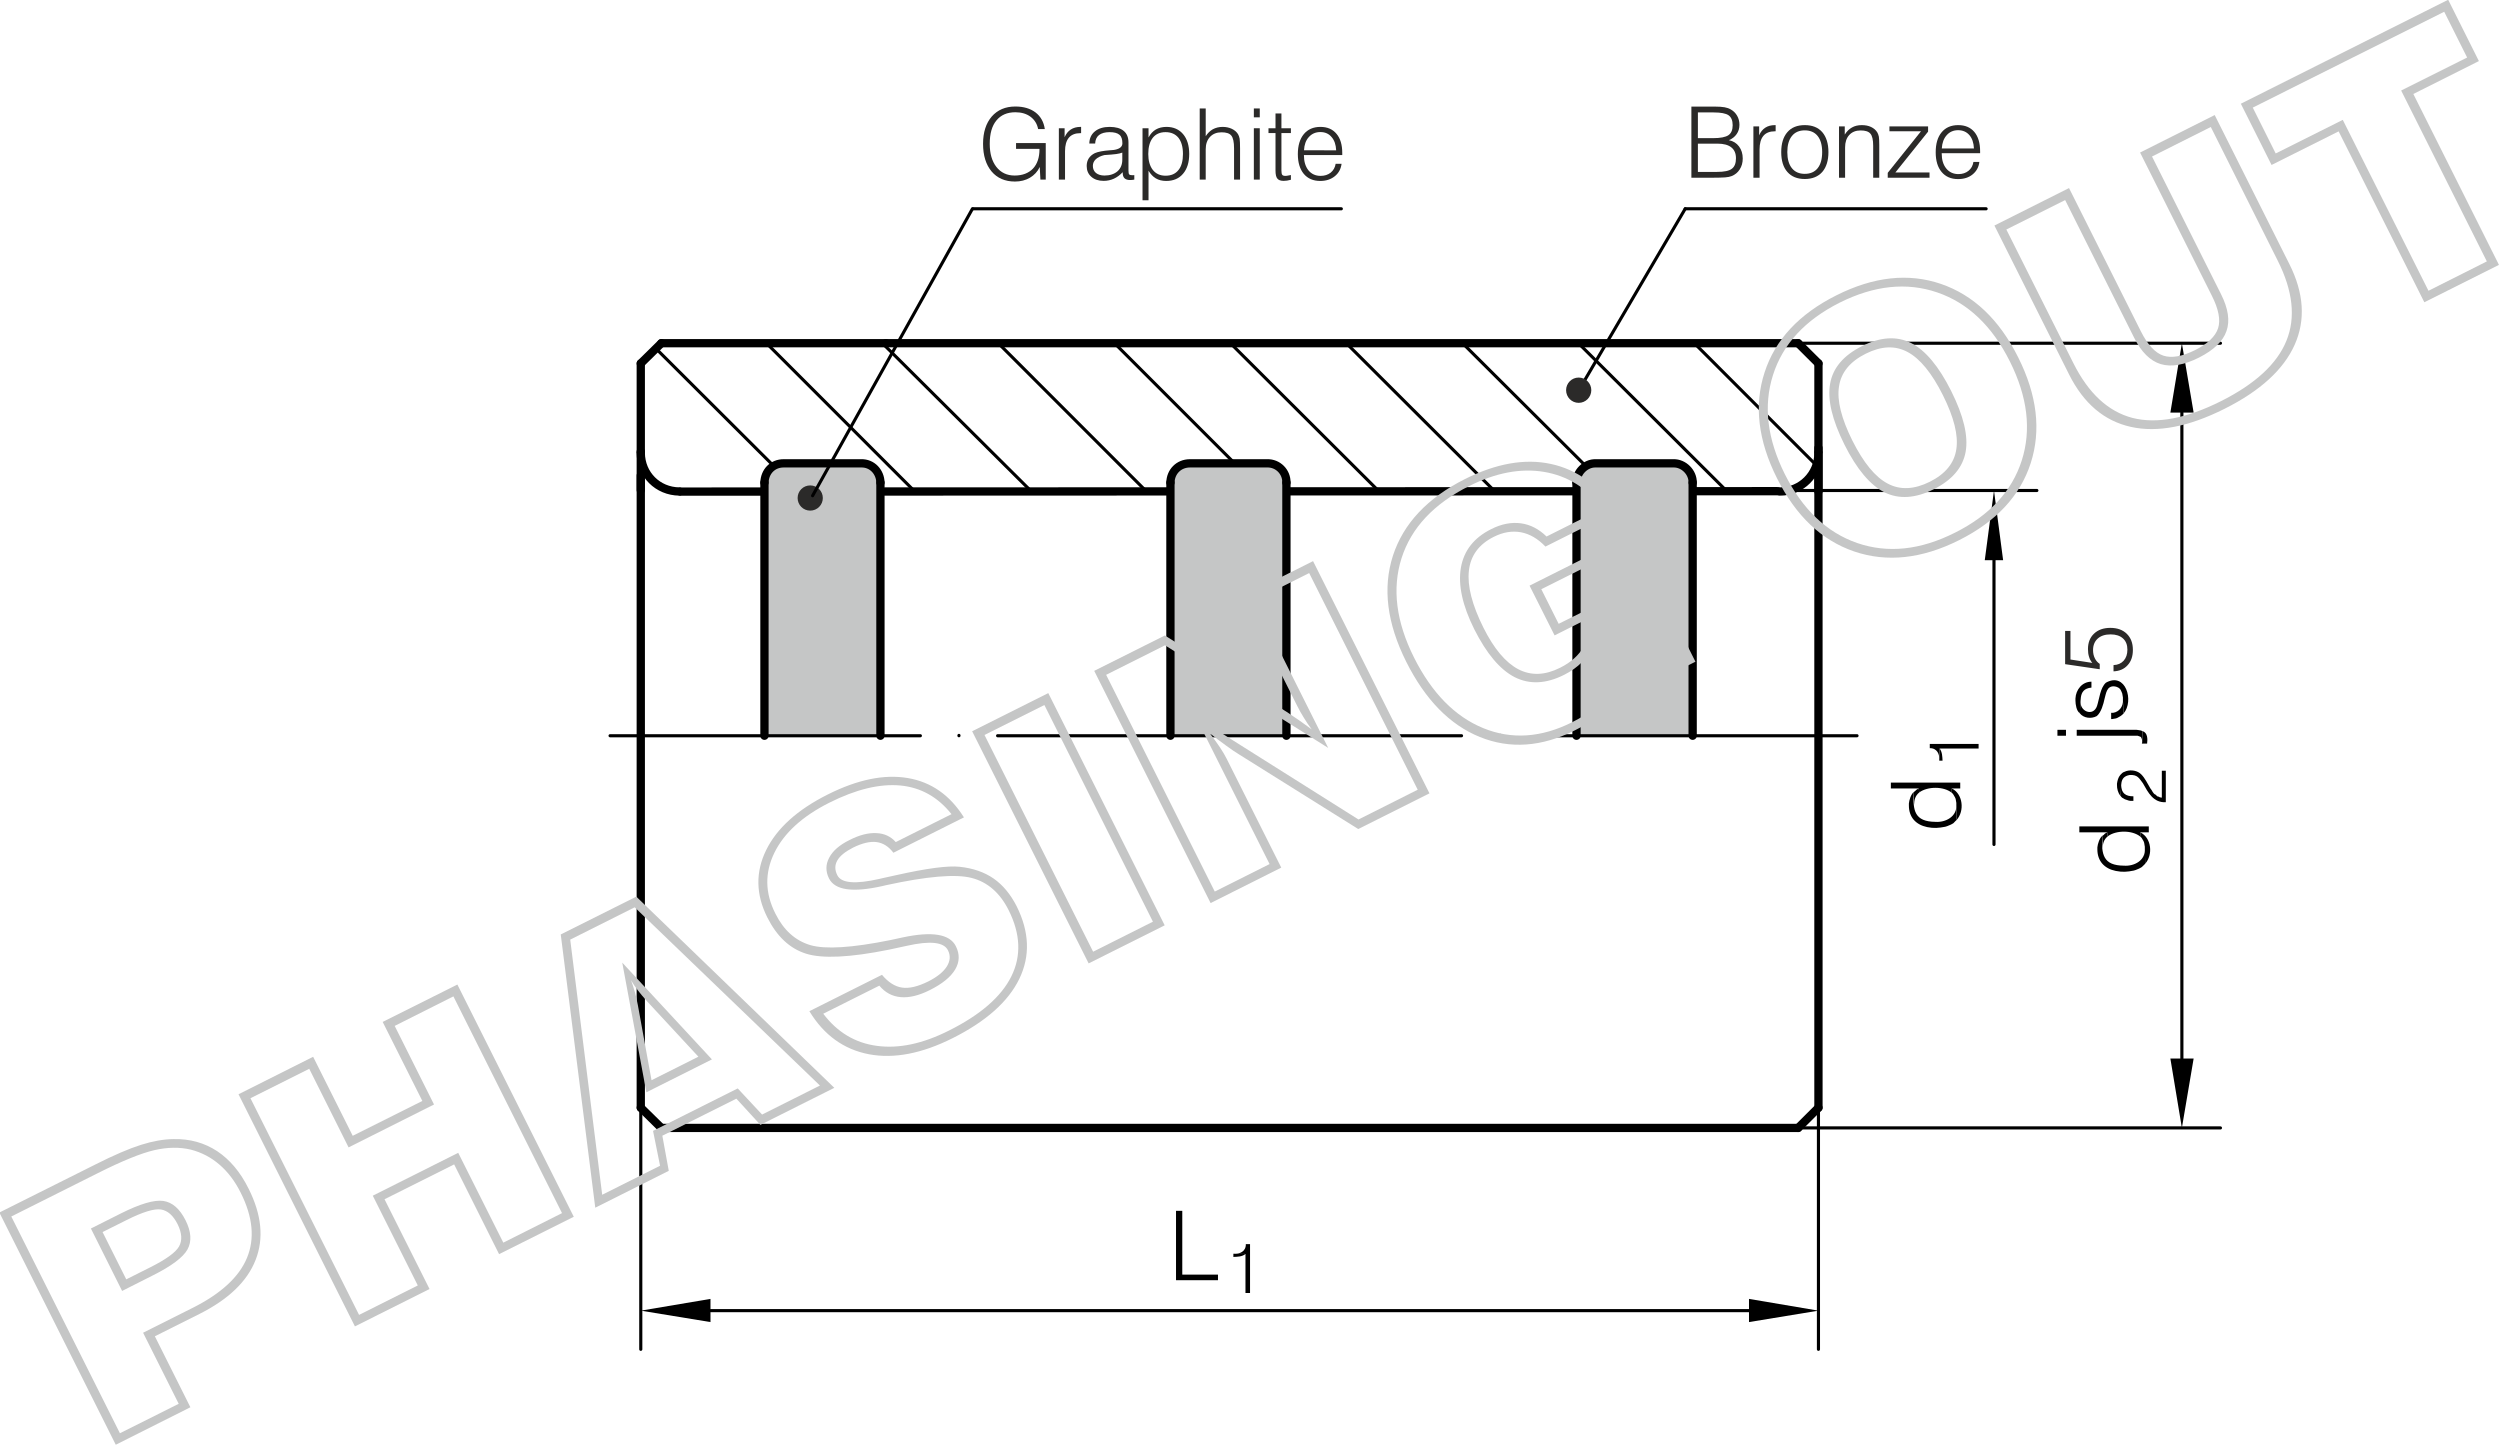 <?xml version="1.0" encoding="UTF-8"?> <svg xmlns="http://www.w3.org/2000/svg" xmlns:xlink="http://www.w3.org/1999/xlink" xml:space="preserve" width="725px" height="419px" version="1.1" style="shape-rendering:geometricPrecision; text-rendering:geometricPrecision; image-rendering:optimizeQuality; fill-rule:evenodd; clip-rule:evenodd" viewBox="0 0 29539 17079"> <defs> <style type="text/css"> .str0 {stroke:black;stroke-width:98;stroke-linecap:round;stroke-linejoin:round;stroke-miterlimit:22.926} .str1 {stroke:black;stroke-width:37;stroke-linecap:round;stroke-linejoin:round;stroke-miterlimit:22.926} .fil0 {fill:none} .fil1 {fill:none;fill-rule:nonzero} .fil6 {fill:#C5C6C6} .fil4 {fill:#2B2A29} .fil2 {fill:black} .fil8 {fill:#C5C6C6;fill-rule:nonzero} .fil5 {fill:#2B2A29;fill-rule:nonzero} .fil7 {fill:#2B2A29;fill-rule:nonzero} .fil3 {fill:black;fill-rule:nonzero} </style> </defs> <g id="Layer_x0020_1">  <line class="fil0 str0" x1="21006" y1="5806" x2="8037" y2="5811"></line> <line class="fil0 str0" x1="10466" y1="4057" x2="7811" y2="4057"></line> <line class="fil1 str0" x1="7568" y1="5620" x2="7568" y2="13094"></line> <line class="fil1 str0" x1="21489" y1="5295" x2="21489" y2="13094"></line> <line class="fil1 str0" x1="7568" y1="4296" x2="7568" y2="5338"></line> <line class="fil1 str0" x1="21489" y1="4296" x2="21489" y2="5338"></line> <line class="fil1 str0" x1="7811" y1="4057" x2="7568" y2="4296"></line> <line class="fil1 str0" x1="7568" y1="13094" x2="7811" y2="13333"></line> <line class="fil1 str0" x1="21249" y1="4057" x2="10466" y2="4057"></line> <line class="fil1 str0" x1="7811" y1="13333" x2="21249" y2="13333"></line> <line class="fil1 str0" x1="21489" y1="4296" x2="21249" y2="4057"></line> <line class="fil1 str0" x1="21249" y1="13333" x2="21489" y2="13094"></line> <polygon class="fil2" points="13969,14313 13895,14313 13895,15133 14391,15133 14391,15067 13969,15067 "></polygon> <path class="fil2" d="M14573 14820l0 38c48,-2 103,-2 143,-35l-143 -3z"></path> <path class="fil2" d="M14770 14707l-50 0c3,85 -71,120 -147,113l143 3 0 461 54 0 0 -577z"></path> <path class="fil2" d="M25293 9889l16 15 23 39 7 19 8 47 0 23 4 178c94,-105 77,-306 -58,-371l0 50z"></path> <path class="fil2" d="M24844 9881l4 151c2,-60 13,-108 62,-147l-8 -46 -8 4 -19 11 -15 16 -16 11z"></path> <path class="fil2" d="M24786 10040c0,138 83,228 217,255 79,16 134,12 213,-4l23 -7 39 -16 15 -8 19 -11 16 -16 8 -7 15 -16 -4 -178c10,139 -125,210 -247,201 -245,-2 -269,-131 -256,-352 -32,24 -55,97 -58,136l0 23z"></path> <path class="fil2" d="M24573 9769l0 70 329 0 8 46c96,-72 288,-74 383,4l0 -50 101 0 0 -70 -821 0z"></path> <path class="fil2" d="M25057 9405c32,38 13,16 54,43 48,14 44,22 101,19l0 -54c-89,1 -145,-36 -143,-132l-12 124z"></path> <path class="fil2" d="M25018 9281c-1,40 12,92 39,124 24,-103 -25,-221 112,-244 92,-4 108,35 155,97 63,112 123,232 271,225l0 -372 -47 0 0 317 -7 0 -16 -3 -15 -8 -16 -4 -19 -19c-33,-12 -40,-51 -62,-74 -34,-56 -63,-121 -108,-166 -45,-46 -119,-57 -178,-39 -45,20 -31,6 -70,46 -25,29 -33,65 -39,101l0 19z"></path> <path class="fil2" d="M25312 8790l62 0c7,-51 7,-130 -54,-147l-4 120 0 11 -4 16z"></path> <polygon class="fil2" points="24542,8627 24542,8697 25262,8697 25285,8705 25301,8712 25312,8736 25316,8763 25320,8643 25301,8635 25278,8631 25250,8627 "></polygon> <polygon class="fil3" points="24415,8697 24415,8627 24314,8627 24314,8697 "></polygon> <path class="fil2" d="M24949 8426l0 74 11 0 23 -4 24 -4 19 -8 39 -23 15 -12 16 -15 -8 -163c7,75 -41,144 -116,155l-23 0z"></path> <path class="fil2" d="M24577 8430c45,60 137,70 201,35 53,-42 80,-143 93,-205 18,-63 25,-151 112,-147 32,2 69,18 82,50l7 15 8 20 8 46 0 27 8 163c127,-148 25,-496 -209,-364 -68,62 -77,189 -105,275 -46,133 -212,62 -193,-62l-12 147z"></path> <path class="fil2" d="M24527 8283c1,44 11,119 50,147 28,-119 -36,-286 139,-302l0 -70c-109,0 -184,94 -189,198l0 27z"></path> <path class="fil2" d="M23065 9371l15 15 23 39 8 19 8 47 0 23 4 178c94,-105 76,-307 -58,-372l0 51z"></path> <path class="fil2" d="M22616 9363l3 151c2,-60 14,-108 62,-147l-7 -47 -8 4 -19 12 -16 15 -15 12z"></path> <path class="fil2" d="M22558 9522c0,138 82,227 216,255 80,16 134,11 213,-4l23 -7 39 -16 16 -8 19 -11 23 -24 16 -15 -4 -178c9,138 -126,210 -248,201 -245,-3 -269,-131 -255,-352 -33,24 -55,97 -58,135l0 24z"></path> <path class="fil2" d="M22345 9251l0 69 329 0 7 47c97,-72 288,-74 384,4l0 -51 100 0 0 -69 -820 0z"></path> <path class="fil2" d="M22917 8992l39 0c-3,-49 -3,-104 -35,-144l-4 144z"></path> <path class="fil2" d="M22805 8794l0 50c85,-2 120,71 112,148l4 -144 461 0 0 -54 -577 0z"></path> <path class="fil0 str1" d="M21249 13333l4992 0m-4992 -9276l4992 0m-456 8456l0 -7636"></path> <polygon class="fil2" points="25649,12513 25924,12513 25785,13333 "></polygon> <polygon class="fil2" points="25649,4877 25924,4877 25785,4057 "></polygon> <path class="fil0 str1" d="M7568 13094l0 2856m13921 -2856l0 2856m-13097 -457l12276 0"></path> <polygon class="fil2" points="8392,15354 8392,15628 7568,15493 "></polygon> <polygon class="fil2" points="20668,15354 20668,15628 21489,15493 "></polygon> <line class="fil0 str1" x1="20967" y1="5798" x2="24071" y2="5798"></line> <line class="fil0 str1" x1="23564" y1="6224" x2="23564" y2="9982"></line> <polygon class="fil2" points="23672,6622 23455,6622 23564,5798 "></polygon> <line class="fil0 str1" x1="13546" y1="5810" x2="11794" y2="4057"></line> <line class="fil0 str1" x1="16301" y1="5815" x2="14538" y2="4057"></line> <path class="fil0 str1" d="M18725 5495l-1443 -1438m-2700 1414l-1414 -1414m4507 1763l-1767 -1763"></path> <path class="fil0 str1" d="M20415 5815l-1763 -1758m2817 1448l-1447 -1448m-12427 1281l-27 -24m1568 191l-1390 -1386m4440 1691l-1762 -1753m383 1753l-1753 -1753"></path> <line class="fil0 str1" x1="19914" y1="2468" x2="18677" y2="4578"></line> <line class="fil0 str1" x1="19914" y1="2468" x2="23471" y2="2468"></line> <path class="fil4" d="M18655 4463c82,0 149,67 149,149 0,83 -67,150 -149,150 -83,0 -149,-67 -149,-150 0,-82 66,-149 149,-149z"></path> <path class="fil5" d="M20064 2032l226 0c84,0 143,-12 175,-37 33,-24 49,-66 49,-124 0,-57 -18,-100 -55,-129 -36,-29 -91,-44 -162,-44l-233 0 0 334zm187 -703l-187 0 0 304 180 0c86,0 147,-12 181,-35 33,-23 50,-62 50,-118 0,-55 -16,-94 -48,-117 -33,-23 -92,-34 -176,-34zm-264 772l0 -841 278 0c48,0 86,3 115,8 28,5 53,14 73,26 32,18 57,43 75,75 18,31 27,67 27,106 0,42 -11,79 -33,110 -22,32 -53,56 -92,72 51,10 91,35 120,74 29,39 44,86 44,143 0,49 -12,92 -36,129 -23,36 -55,63 -97,79 -17,7 -42,12 -76,15 -35,2 -90,4 -166,4l-232 0z"></path> <path id="1" class="fil5" d="M20720 2101l0 -607 68 0 0 106c17,-41 42,-71 73,-91 31,-20 69,-30 114,-30l8 0 0 73 -9 0c-60,0 -106,18 -136,54 -30,36 -45,89 -45,160l0 335 -73 0z"></path> <path id="2" class="fil5" d="M21121 1798c0,82 18,145 54,190 36,45 87,67 152,67 66,0 117,-22 153,-67 35,-44 53,-108 53,-190 0,-82 -18,-146 -53,-190 -36,-45 -87,-67 -153,-67 -65,0 -116,22 -152,67 -36,45 -54,108 -54,190zm-72 0c0,-101 24,-180 73,-236 48,-56 117,-83 205,-83 89,0 158,27 207,83 48,56 73,135 73,236 0,101 -25,179 -73,235 -49,55 -118,83 -207,83 -88,0 -157,-28 -205,-83 -49,-55 -73,-134 -73,-235z"></path> <path id="3" class="fil5" d="M21732 2101l0 -607 68 0 0 97c23,-37 51,-65 85,-84 33,-19 72,-28 116,-28 42,0 79,7 110,22 32,15 56,36 73,63 8,14 15,31 19,51 3,20 5,53 5,99l0 17 0 370 -72 0 0 -377c0,-71 -11,-119 -33,-144 -22,-26 -60,-38 -116,-38 -56,0 -101,18 -134,54 -33,36 -49,85 -49,147l0 358 -72 0z"></path> <polygon id="4" class="fil5" points="22308,2101 22308,2043 22701,1552 22328,1552 22328,1494 22785,1494 22785,1556 22398,2039 22802,2039 22802,2101 "></polygon> <path id="5" class="fil5" d="M22946 1811l0 3c0,75 18,134 54,178 36,44 84,66 144,66 47,0 87,-13 119,-39 32,-26 51,-61 58,-105l70 0c-7,61 -34,111 -80,148 -45,37 -103,55 -172,55 -83,0 -147,-28 -194,-84 -47,-56 -70,-133 -70,-233 0,-101 23,-180 70,-236 47,-57 113,-85 196,-85 82,0 145,27 191,81 45,54 68,130 68,228l0 23 -454 0zm1 -56l380 0c-3,-67 -21,-120 -54,-158 -33,-38 -78,-58 -133,-58 -55,0 -101,20 -135,59 -35,39 -54,91 -58,157z"></path> <line class="fil0 str1" x1="11501" y1="2468" x2="15849" y2="2468"></line> <path class="fil5" d="M12292 2123l-8 -149c-25,54 -64,96 -116,127 -51,30 -110,45 -177,45 -117,0 -209,-40 -276,-119 -67,-80 -101,-189 -101,-327 0,-136 35,-244 103,-323 69,-78 161,-118 279,-118 98,0 177,24 238,70 61,47 98,113 110,197l-79 0c-12,-62 -42,-110 -90,-146 -47,-35 -107,-53 -178,-53 -98,0 -172,32 -225,97 -53,64 -79,156 -79,276 0,115 26,206 79,274 53,67 125,101 215,101 93,0 165,-28 217,-82 51,-54 77,-131 77,-229l0 -4 -277 0 0 -69 351 0 0 432 -63 0z"></path> <path id="1" class="fil5" d="M12510 2123l0 -607 68 0 0 106c18,-41 42,-71 73,-91 31,-20 69,-31 114,-31l8 0 0 74 -9 0c-60,0 -106,18 -136,54 -30,36 -45,89 -45,160l0 335 -73 0z"></path> <path id="2" class="fil5" d="M13260 1804c-19,7 -42,13 -72,17 -29,4 -76,8 -140,12 -45,11 -79,28 -102,50 -23,22 -34,48 -34,78 0,35 12,62 36,83 25,20 59,31 101,31 64,0 115,-17 154,-50 38,-34 57,-79 57,-137l0 -84zm5 231c-32,34 -67,60 -104,77 -37,17 -78,26 -121,26 -61,0 -110,-16 -146,-48 -37,-32 -55,-75 -55,-128 0,-34 8,-65 25,-91 17,-25 41,-46 72,-61 36,-16 97,-28 181,-34 17,-1 29,-2 38,-3 4,0 11,-2 19,-3 58,-12 87,-37 87,-76 0,-47 -11,-81 -35,-101 -23,-20 -62,-31 -116,-31 -54,0 -96,12 -125,34 -29,23 -44,57 -46,101l-69 0c1,-61 23,-109 66,-144 43,-35 101,-53 174,-53 73,0 129,16 166,47 38,31 57,77 57,137l0 331c0,25 3,41 9,47 6,6 17,9 34,9 5,0 10,0 14,0 4,0 8,-1 12,-1l0 53c-9,2 -18,3 -27,4 -8,1 -16,1 -24,1 -28,0 -50,-7 -65,-21 -14,-14 -21,-35 -21,-63l0 -9z"></path> <path id="3" class="fil5" d="M13567 1820c0,80 18,143 54,189 36,45 86,68 150,68 67,0 117,-22 153,-67 36,-44 53,-108 53,-190 0,-82 -18,-146 -53,-191 -36,-44 -87,-67 -153,-67 -65,0 -116,23 -151,67 -35,45 -53,108 -53,191zm-68 547l0 -851 71 0 0 109c23,-43 52,-74 86,-94 35,-20 77,-31 126,-31 83,0 149,29 197,86 48,57 72,135 72,234 0,99 -24,177 -73,234 -48,57 -115,85 -199,85 -47,0 -88,-10 -122,-30 -34,-20 -63,-51 -87,-91l0 349 -71 0z"></path> <path id="4" class="fil5" d="M14175 2123l0 -841 71 0 0 328c23,-36 51,-63 84,-82 34,-18 72,-28 116,-28 41,0 77,8 109,23 32,15 56,36 73,63 8,14 15,32 19,53 3,21 5,59 5,114l0 370 -71 0 0 -369c0,-75 -11,-126 -33,-152 -21,-26 -60,-38 -115,-38 -57,0 -102,18 -136,54 -34,36 -51,85 -51,147l0 358 -71 0z"></path> <path id="5" class="fil5" d="M14815 1387l0 -105 70 0 0 105 -70 0zm0 736l0 -607 70 0 0 607 -70 0z"></path> <path id="6" class="fil5" d="M15141 1341l0 175 112 0 0 57 -112 0 0 442c0,26 3,43 10,52 6,8 18,12 35,12 7,0 15,0 24,-2 9,-1 24,-4 43,-8l0 56c-17,4 -32,8 -46,10 -14,2 -28,3 -40,3 -35,0 -60,-9 -74,-27 -15,-17 -22,-49 -22,-96l0 -442 -83 0 0 -57 83 0 0 -175 70 0z"></path> <path id="7" class="fil5" d="M15407 1833l0 3c0,74 18,133 53,177 36,44 84,66 144,66 48,0 87,-13 119,-38 32,-26 52,-61 59,-105l70 0c-8,61 -34,110 -80,147 -46,37 -103,56 -172,56 -83,0 -148,-28 -195,-84 -46,-56 -70,-133 -70,-233 0,-101 24,-180 71,-237 47,-56 112,-85 196,-85 81,0 145,27 190,82 46,54 68,130 68,227l0 24 -453 0zm1 -57l380 1c-3,-67 -21,-120 -55,-158 -33,-39 -77,-58 -132,-58 -56,0 -101,20 -136,59 -35,38 -54,91 -57,156z"></path> <polygon class="fil6" points="9038,5666 9143,5504 10234,5485 10413,5666 10416,8695 9041,8695 "></polygon> <polygon class="fil6" points="13836,5669 13935,5511 15033,5485 15211,5669 15215,8696 13840,8696 "></polygon> <polygon class="fil6" points="18637,5647 18734,5512 19859,5494 20012,5647 20009,8694 18634,8694 "></polygon> <polygon class="fil2" points="9259,5477 10172,5477 "></polygon> <polygon class="fil2" points="14058,5477 14971,5477 "></polygon> <polygon class="fil2" points="18857,5477 19774,5477 "></polygon> <polygon class="fil2" points="9259,5477 9201,5485 10230,5485 "></polygon> <polygon class="fil2" points="9259,5477 10172,5477 10230,5485 "></polygon> <polygon class="fil2" points="14058,5477 14000,5485 15033,5485 "></polygon> <polygon class="fil2" points="14058,5477 14971,5477 15033,5485 "></polygon> <polygon class="fil2" points="18857,5477 18799,5485 19832,5485 "></polygon> <polygon class="fil2" points="18857,5477 19774,5477 19832,5485 "></polygon> <polygon class="fil2" points="9201,5485 10234,5485 "></polygon> <polygon class="fil2" points="9201,5485 10234,5485 "></polygon> <polygon class="fil2" points="14000,5485 15033,5485 "></polygon> <polygon class="fil2" points="14000,5485 15033,5485 "></polygon> <polygon class="fil2" points="18799,5485 19832,5485 "></polygon> <polygon class="fil2" points="18799,5485 19832,5485 "></polygon> <polygon class="fil2" points="9201,5485 9143,5504 10288,5504 "></polygon> <polygon class="fil2" points="9201,5485 10234,5485 10288,5504 "></polygon> <polygon class="fil2" points="14000,5485 13946,5504 15087,5504 "></polygon> <polygon class="fil2" points="14000,5485 15033,5485 15087,5504 "></polygon> <polygon class="fil2" points="18799,5485 18745,5504 19886,5504 "></polygon> <polygon class="fil2" points="18799,5485 19832,5485 19886,5504 "></polygon> <polygon class="fil2" points="9143,5504 10288,5504 "></polygon> <polygon class="fil2" points="9143,5504 10288,5504 "></polygon> <polygon class="fil2" points="13946,5504 15087,5504 "></polygon> <polygon class="fil2" points="13946,5504 15087,5504 "></polygon> <polygon class="fil2" points="18745,5504 19886,5504 "></polygon> <polygon class="fil2" points="18745,5504 19886,5504 "></polygon> <polygon class="fil2" points="9096,5543 10335,5543 "></polygon> <polygon class="fil2" points="9096,5543 10335,5543 "></polygon> <polygon class="fil2" points="13895,5543 15134,5543 "></polygon> <polygon class="fil2" points="13895,5543 15134,5543 "></polygon> <polygon class="fil2" points="9061,5589 10370,5589 "></polygon> <polygon class="fil2" points="9061,5589 10370,5589 "></polygon> <polygon class="fil2" points="13860,5589 15172,5589 "></polygon> <polygon class="fil2" points="13860,5589 15172,5589 "></polygon> <polygon class="fil2" points="18659,5589 19971,5589 "></polygon> <polygon class="fil2" points="18659,5589 19971,5589 "></polygon> <polygon class="fil2" points="9038,5643 10393,5643 "></polygon> <polygon class="fil2" points="9038,5643 10393,5643 "></polygon> <polygon class="fil2" points="13837,5643 15192,5643 "></polygon> <polygon class="fil2" points="13837,5643 14947,5643 15192,5643 "></polygon> <polygon class="fil2" points="18636,5643 19995,5643 "></polygon> <polygon class="fil2" points="18636,5643 19995,5643 "></polygon> <polygon class="fil2" points="9030,5705 10401,5705 "></polygon> <polygon class="fil2" points="9030,5705 10401,5705 "></polygon> <polygon class="fil2" points="13829,5705 15200,5705 "></polygon> <polygon class="fil2" points="13829,5705 15200,5705 "></polygon> <polygon class="fil2" points="18629,5705 20002,5705 "></polygon> <polygon class="fil2" points="18629,5705 20002,5705 "></polygon> <path class="fil0 str1" d="M21945 8697l-3762 0m-456 0l0 -4m-457 4l-5484 0m-457 0l0 -4m-456 4l-3668 0"></path> <line class="fil0 str0" x1="7568" y1="5338" x2="7568" y2="5794"></line> <path class="fil0 str0" d="M21489 5354l0 456m-13921 -456c2,255 200,453 456,456m13008 0c252,2 458,-204 457,-456"></path> <path class="fil0 str0" d="M9030 5705l0 2992m1371 -2992l0 2992m3428 -2992l0 2992m1371 -2992l0 2992"></path> <line class="fil0 str0" x1="18629" y1="5705" x2="18629" y2="8697"></line> <line class="fil0 str0" x1="20002" y1="5705" x2="20002" y2="8697"></line> <path class="fil0 str0" d="M9259 5477c-135,-1 -226,100 -229,228m1142 -228l-913 0m1142 228c-2,-125 -97,-232 -229,-228m3886 0c-132,1 -227,100 -229,228m1142 -228l-913 0m1142 228c3,-128 -101,-232 -229,-228m3886 0c-122,-4 -232,107 -228,228m1145 -228l-917 0m1145 228c4,-121 -106,-232 -228,-228"></path> <path class="fil4" d="M9571 5738c82,0 149,66 149,149 0,82 -67,149 -149,149 -83,0 -149,-67 -149,-149 0,-83 66,-149 149,-149z"></path> <line class="fil0 str1" x1="11489" y1="2467" x2="9599" y2="5860"></line> <path class="fil7" d="M24977 7936l0 -74c51,-2 91,-20 120,-52 29,-33 44,-76 44,-130 0,-57 -17,-101 -52,-133 -35,-32 -84,-48 -146,-48 -65,0 -115,16 -152,49 -37,33 -56,79 -56,137 0,36 7,68 21,96 13,28 33,50 58,67l0 63 -409 -60 0 -393 63 0 0 338 258 40c-17,-20 -30,-43 -38,-71 -9,-27 -13,-58 -13,-93 0,-76 24,-137 72,-182 47,-45 112,-68 192,-68 82,0 147,23 195,70 48,47 72,110 72,190 0,75 -20,136 -62,181 -41,46 -97,70 -167,73z"></path> <path class="fil8" d="M1362 17078l-1376 -2745 1131 -566c222,-112 403,-190 543,-234 139,-44 268,-67 386,-68 193,-4 364,44 515,143 150,100 274,247 371,443 155,308 182,589 83,842 -99,254 -320,466 -664,639l-527 264 420 839 -882 443zm-213 -3210l-1022 512 1284 2562 695 -348 -421 -840 588 -295c332,-167 546,-363 640,-590 94,-227 70,-484 -75,-772 -67,-134 -150,-244 -249,-329 -98,-86 -212,-145 -338,-178 -134,-32 -278,-30 -434,6 -155,36 -378,126 -668,272zm288 1392l-369 -738 354 -178c228,-114 394,-163 502,-148 107,16 194,92 263,229 67,134 75,249 23,344 -52,94 -190,198 -415,310l-358 181zm49 -137l283 -142c187,-94 301,-176 341,-247 40,-72 34,-159 -17,-263 -52,-103 -117,-161 -197,-174 -79,-12 -215,29 -406,125l-284 142 280 559z"></path> <path id="1" class="fil8" d="M4932 15195l-532 -1061 1010 -507 533 1062 694 -349 -1284 -2562 -694 349 465 929 -1010 507 -465 -929 -695 348 1284 2561 694 -348zm-743 484l-1376 -2744 882 -443 468 934 823 -412 -469 -934 883 -442 1376 2745 -883 442 -531 -1061 -823 412 532 1061 -882 442z"></path> <path id="2" class="fil8" d="M7634 12912l-285 -1533 1060 1144 -775 389zm-522 1211l684 -343 -83 -412 1001 -502 288 309 684 -343 -2190 -2107 -762 382 378 3016zm583 -1354l554 -278 -606 -654c-45,-50 -82,-94 -111,-132 -30,-39 -56,-78 -79,-117 18,47 32,93 46,142 13,49 25,100 35,154l161 885zm-665 1507l-408 -3230 893 -447 2341 2260 -874 438 -284 -310 -875 438 76 415 -869 436z"></path> <path id="3" class="fil8" d="M9561 11953l858 -430c74,88 153,139 237,151 84,13 188,-12 311,-73 105,-53 178,-112 219,-177 40,-65 45,-128 13,-191 -48,-97 -210,-115 -485,-53 -90,20 -161,35 -213,46 -461,93 -788,108 -980,47 -193,-61 -345,-204 -458,-430 -135,-270 -140,-535 -13,-794 127,-259 370,-478 729,-658 353,-177 667,-241 945,-194 278,47 499,202 664,465l-834 418c-55,-73 -120,-115 -198,-126 -78,-10 -170,12 -278,65 -94,48 -157,99 -187,153 -31,54 -31,113 1,175 46,93 212,107 498,42l33 -8c39,-8 93,-20 164,-36 361,-81 611,-114 751,-99 158,17 291,63 401,139 110,77 200,186 272,327 151,303 162,588 32,858 -131,270 -394,504 -789,702 -363,182 -693,246 -989,190 -297,-57 -532,-226 -704,-509zm164 30c166,219 377,346 635,380 258,35 542,-25 851,-181 372,-186 618,-400 737,-640 120,-241 109,-502 -31,-782 -103,-206 -250,-334 -438,-382 -189,-49 -527,-20 -1013,86l-42 10c-352,79 -561,49 -631,-90 -41,-82 -41,-164 2,-245 42,-81 122,-151 240,-209 117,-60 223,-87 318,-82 94,4 170,39 229,106l659 -330c-161,-203 -363,-316 -606,-339 -243,-22 -523,45 -839,204 -318,160 -534,357 -649,592 -115,236 -111,474 11,716 98,198 236,322 414,375 178,52 493,32 944,-59 34,-8 84,-18 148,-32 347,-74 556,-40 628,103 48,95 45,187 -7,275 -53,90 -153,171 -301,245 -128,64 -243,92 -343,83 -102,-9 -186,-55 -253,-136l-663 332z"></path> <path id="4" class="fil8" d="M13622 10895l-1283 -2561 -708 354 1284 2562 707 -355zm-760 493l-1377 -2744 900 -451 1376 2745 -899 450z"></path> <path id="5" class="fil8" d="M14821 7099l873 1742 -1929 -1213 -696 349 1284 2562 648 -325 -872 -1739 1923 1212 700 -352 -1283 -2561 -648 325zm-517 3576l-1376 -2745 835 -418 1413 886c7,4 15,10 24,15 112,74 211,143 299,209 -34,-45 -65,-91 -93,-138 -29,-47 -55,-92 -77,-137l-650 -1295 836 -419 1376 2745 -842 422 -1407 -881c-45,-27 -97,-63 -156,-106 -60,-43 -123,-91 -191,-144 46,60 85,115 119,165 34,51 60,96 80,136l645 1286 -835 419z"></path> <path id="6" class="fil8" d="M18275 6342l664 -333c-186,-241 -418,-385 -694,-431 -276,-46 -571,10 -886,168 -417,209 -683,493 -798,852 -114,359 -65,751 148,1176 210,418 482,695 817,833 335,137 685,114 1050,-69 218,-109 385,-242 500,-398 114,-155 167,-320 158,-493l255 337 407 -204 -664 -1325 -1019 510 205 409 401 -199c70,150 73,300 9,451 -62,149 -178,267 -345,351 -215,108 -409,116 -584,28 -174,-89 -333,-278 -479,-568 -139,-279 -192,-520 -158,-724 35,-204 154,-356 358,-458 122,-62 239,-84 352,-69 112,15 213,68 303,156zm1190 1766l-175 -232c-38,160 -112,302 -222,426 -110,123 -263,233 -458,331 -393,197 -768,223 -1123,79 -356,-144 -646,-441 -871,-890 -227,-454 -280,-871 -157,-1253 124,-381 408,-683 853,-907 369,-184 706,-244 1013,-178 306,65 565,251 774,557l-837 420c-89,-93 -185,-149 -289,-169 -104,-19 -211,-2 -322,54 -176,88 -275,222 -294,402 -20,179 38,403 172,672 124,248 262,412 412,491 150,78 315,73 495,-18 129,-64 224,-150 284,-257 60,-107 75,-215 46,-324l-396 199 -296 -588 1206 -605 755 1504 -570 286z"></path> <path id="7" class="fil8" d="M21796 5255c-146,-293 -203,-533 -169,-720 33,-187 159,-335 378,-444 216,-109 410,-121 579,-36 169,85 328,275 474,567 147,294 204,533 171,719 -34,186 -159,333 -376,442 -218,109 -413,121 -583,37 -169,-85 -328,-273 -474,-565zm-704 351c210,417 495,688 855,813 362,124 746,84 1155,-122 410,-205 673,-489 790,-853 116,-363 69,-753 -140,-1171 -210,-420 -496,-692 -858,-816 -361,-124 -747,-83 -1155,121 -408,206 -671,490 -787,854 -116,365 -69,755 140,1174zm798 -398c131,261 270,431 417,508 147,79 314,71 500,-22 183,-92 288,-220 312,-385 25,-164 -28,-376 -159,-638 -131,-262 -271,-432 -417,-510 -147,-79 -311,-72 -495,20 -186,93 -292,222 -316,388 -26,164 28,378 158,639zm-891 445c-224,-446 -273,-863 -147,-1250 125,-387 408,-691 849,-912 440,-221 852,-266 1236,-135 384,132 689,420 913,868 224,447 273,863 148,1251 -125,386 -408,690 -846,910 -441,221 -854,265 -1240,134 -386,-132 -690,-420 -913,-866z"></path> <path id="8" class="fil8" d="M23569 2666l882 -443 849 1693c80,159 168,255 266,288 98,32 223,10 376,-66 149,-75 239,-161 271,-258 31,-96 7,-225 -74,-385l-848 -1692 882 -443 883 1762c172,343 193,661 62,954 -131,293 -407,545 -828,756 -424,213 -793,284 -1108,214 -315,-70 -558,-276 -730,-619l-883 -1761zm3349 415l-791 -1580 -695 349 816 1628c85,169 107,315 64,436 -42,121 -151,225 -325,313 -177,89 -328,114 -452,77 -124,-38 -229,-141 -314,-311l-816 -1628 -695 348 792 1579c179,358 412,573 699,648 287,73 635,8 1044,-197 407,-204 666,-443 776,-716 111,-272 77,-588 -103,-946z"></path> <path id="9" class="fil8" d="M29390 3090l-1013 -2020 780 -390 -271 -541 -2263 1133 271 542 793 -397 1013 2020 690 -347zm-739 483l-1013 -2020 -793 397 -363 -724 2451 -1229 363 725 -775 389 1012 2020 -882 442z"></path> </g> </svg> 